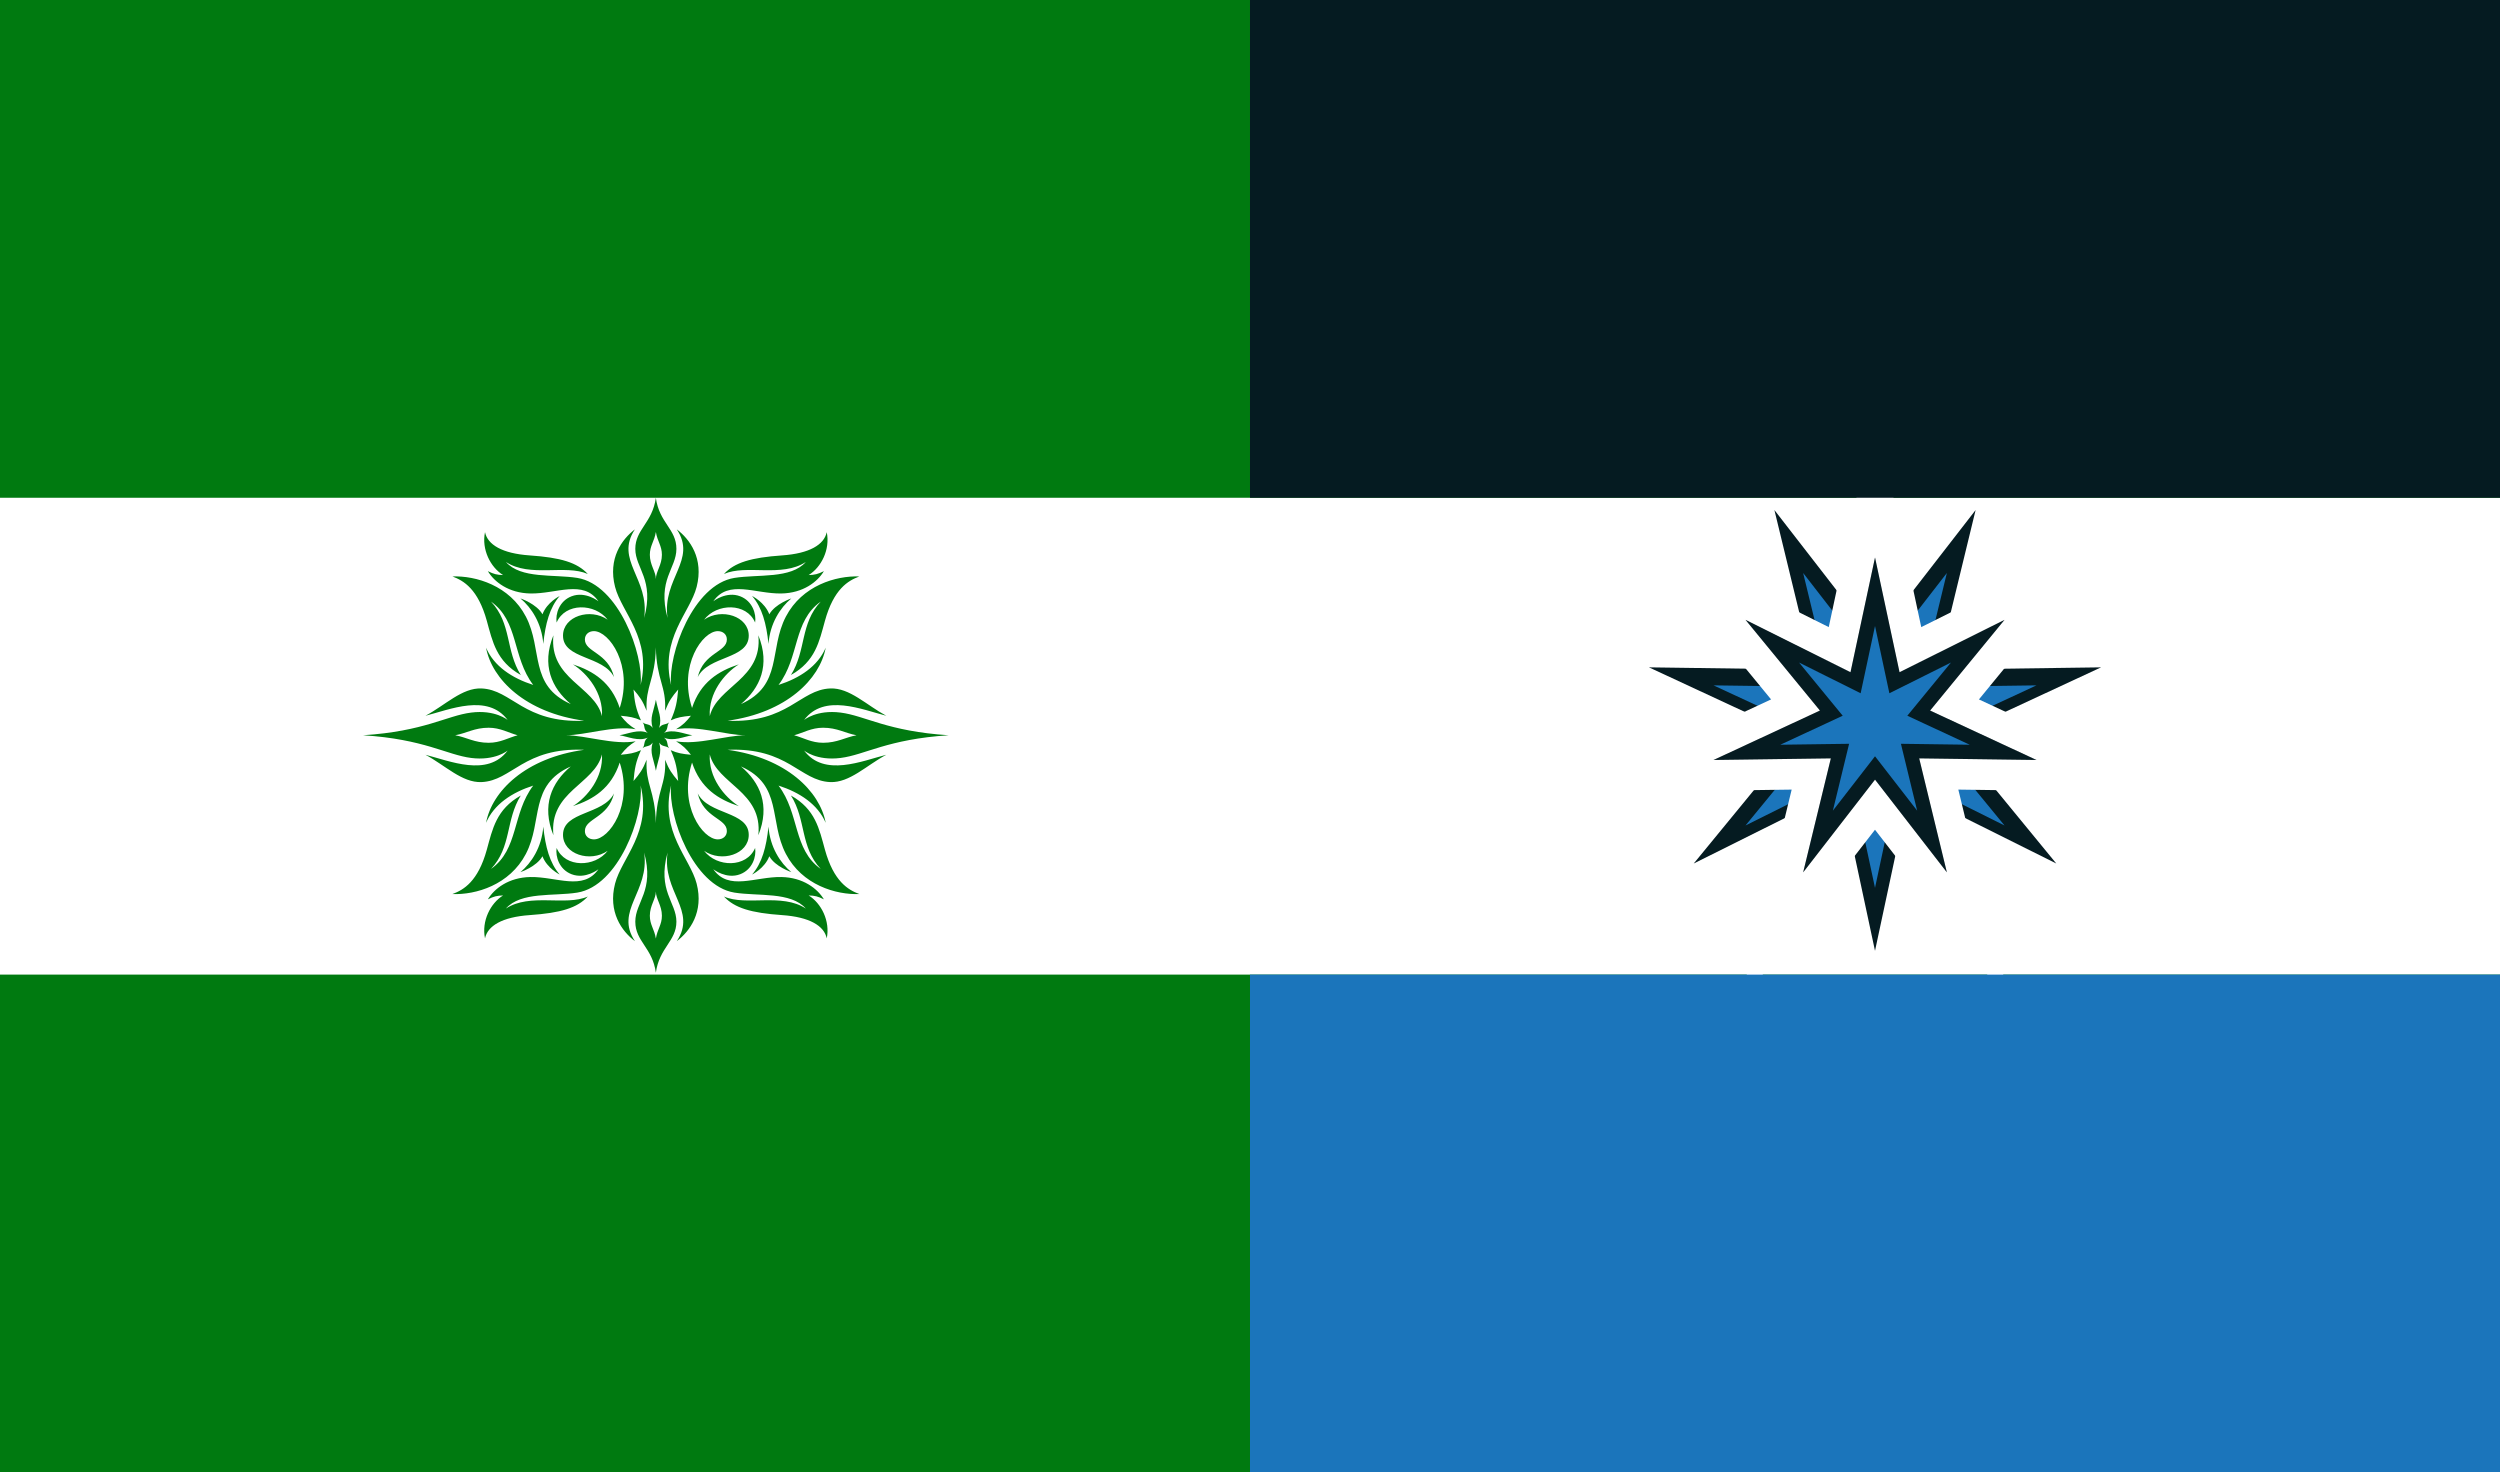 <?xml version="1.0" encoding="UTF-8"?><svg id="Layer_1" xmlns="http://www.w3.org/2000/svg" viewBox="0 0 1222.53 720"><defs><style>.cls-1{fill:#fff;}.cls-2{fill:#051b21;}.cls-3{fill:#d0d2d3;}.cls-4{fill:#1b75bb;}.cls-5{fill:#007a10;}</style></defs><rect class="cls-1" x="0" y="0" width="1222.53" height="720"/><rect class="cls-5" x="489.56" y="-489.56" width="243.41" height="1222.53" transform="translate(732.97 -489.56) rotate(90)"/><rect class="cls-5" x="489.56" y="-12.97" width="243.41" height="1222.53" transform="translate(12.97 1209.56) rotate(-90)"/><g><path class="cls-5" d="M386.98,292.63c-5.39,4.47-10.42,12.17-11.18,22.23-1.05-10-3.12-17.72-8.02-23.41,0,0,6.18,3.02,8.42,8.94,2.89-5.13,10.79-7.76,10.79-7.76Z"/><path class="cls-5" d="M254.49,292.63c5.39,4.47,10.42,12.17,11.18,22.23,1.05-10,3.13-17.72,8.02-23.41,0,0-6.18,3.02-8.42,8.94-2.89-5.13-10.78-7.76-10.78-7.76Z"/><path class="cls-5" d="M386.98,426.48c-5.39-4.47-10.42-12.17-11.18-22.23-1.05,10-3.12,17.72-8.02,23.41,0,0,6.18-3.03,8.42-8.94,2.89,5.13,10.79,7.76,10.79,7.76Z"/><path class="cls-5" d="M285.71,366.66c-28.76,3.93-45.17,20.31-48.02,35.71,3.83-9.04,12.69-14.87,23.06-18.2-10.37,13.69-7.03,31.13-20.63,40.74,10.13-10.79,7.05-23.9,14.56-35.89-11.98,6.74-13.8,16.29-16.63,26.52-4.28,15.48-11.28,19.63-16.83,21.67,11.43,.44,28-4.43,35.94-19.64,8.41-16.13,1.42-33.62,21.96-42.77-9.38,7.87-14.39,19.07-8.49,33.63-2.2-21.42,20.15-24.92,23.75-39.52,.61,11.27-7.01,20.74-14.21,25.31,10.05-3.29,18.77-8.78,22.88-21.32,6.76,20.9-5.19,37.57-12.6,37.57-2.57,0-4.43-1.63-4.43-4.07,0-6.3,11.37-6.3,14.26-18.42-5.2,10.57-24.96,8.67-24.96,20.28,0,9.51,13.33,13.71,21.84,7.8-6.24,8.15-20.77,8.42-24.96-1.39-.65,4.21,1.28,10.51,7.28,12.83,6.83,2.64,13.17-2.43,13.17-2.43-7.47,10.76-20.46,3.59-33.28,3.81-10.62,.19-17.69,5.69-20.8,10.92,2.9-1.45,4.53-1.84,7.45-1.91-6.15,3.79-10.6,12.5-8.84,20.98,1.27-6.11,8.38-10.43,21.84-11.37,15.2-1.05,23.26-3.49,28.43-9.09-10.94,4.84-28.27-1.86-40.05,5.89,7.28-8.34,23.38-5.95,34.89-7.8,20.23-3.25,32.56-37.41,30.98-52.4,5.53,22.89-9.24,35.37-12.49,48.01-3.55,13.81,3.29,23.28,9.72,28.14-10.05-15.04,7.25-24.06,4.51-43.34,5.11,18.75-4.33,24.1-4.33,33.8s8.39,12.7,10.05,24.96c1.67-12.27,10.05-15.43,10.05-24.96s-9.44-15.06-4.33-33.8c-2.74,19.27,14.55,28.29,4.51,43.34,6.43-4.86,13.27-14.33,9.72-28.14-3.25-12.64-18.02-25.12-12.49-48.01-1.58,14.99,10.75,49.15,30.98,52.4,11.51,1.85,27.61-.54,34.9,7.8-11.77-7.76-29.1-1.05-40.04-5.89,5.17,5.6,13.23,8.04,28.43,9.09,13.47,.93,20.58,5.26,21.84,11.37,1.76-8.47-2.69-17.19-8.84-20.98,2.92,.06,4.55,.45,7.45,1.91-3.11-5.24-10.18-10.73-20.8-10.92-12.83-.23-25.82,6.95-33.28-3.81,0,0,6.35,5.06,13.17,2.43,6.01-2.32,7.93-8.62,7.28-12.83-4.19,9.81-18.72,9.54-24.96,1.39,8.52,5.91,21.84,1.71,21.84-7.8,0-11.61-19.76-9.71-24.96-20.28,2.89,12.12,14.26,12.12,14.26,18.42,0,2.43-1.86,4.07-4.43,4.07-7.41,0-19.37-16.67-12.6-37.57,4.11,12.54,12.83,18.03,22.88,21.32-7.2-4.57-14.83-14.04-14.21-25.31,3.6,14.61,25.95,18.1,23.75,39.52,5.89-14.56,.89-25.76-8.5-33.63,20.55,9.15,13.55,26.64,21.97,42.77,7.93,15.21,24.51,20.08,35.94,19.64-5.54-2.04-12.54-6.19-16.83-21.67-2.83-10.24-4.66-19.79-16.63-26.52,7.52,11.98,4.43,25.1,14.56,35.89-13.6-9.61-10.26-27.05-20.63-40.74,10.37,3.33,19.22,9.17,23.06,18.2-2.85-15.4-19.26-31.78-48.02-35.71,29.63-1.26,35.34,15.2,50.27,15.79,9.46,.38,17.72-8.2,27.39-13.36-11.84,3-30.39,11.07-40.22-2.08,0,0,6.05,5.14,17.86,3.64,11.99-1.52,22.92-9.18,52.87-11.1-29.95-1.91-40.88-9.57-52.87-11.09-11.8-1.5-17.86,3.64-17.86,3.64,9.83-13.15,28.38-5.08,40.22-2.08-9.67-5.17-17.93-13.74-27.39-13.36-14.93,.59-20.64,17.05-50.27,15.79,28.76-3.93,45.17-20.31,48.02-35.71-3.83,9.04-12.68,14.87-23.06,18.2,10.37-13.69,7.03-31.13,20.63-40.74-10.13,10.78-7.04,23.9-14.56,35.88,11.98-6.74,13.8-16.29,16.63-26.52,4.28-15.48,11.28-19.63,16.83-21.67-11.43-.44-28,4.43-35.94,19.64-8.41,16.13-1.42,33.62-21.97,42.77,9.38-7.87,14.39-19.07,8.5-33.63,2.2,21.42-20.15,24.92-23.75,39.52-.61-11.27,7.01-20.74,14.21-25.31-10.05,3.29-18.78,8.78-22.88,21.32-6.77-20.9,5.19-37.57,12.6-37.57,2.57,0,4.43,1.63,4.43,4.07,0,6.3-11.37,6.3-14.26,18.42,5.2-10.57,24.96-8.67,24.96-20.28,0-9.51-13.33-13.71-21.84-7.8,6.24-8.15,20.77-8.42,24.96,1.39,.65-4.21-1.28-10.51-7.28-12.83-6.82-2.64-13.17,2.43-13.17,2.43,7.47-10.76,20.46-3.59,33.28-3.81,10.62-.19,17.69-5.69,20.8-10.92-2.9,1.45-4.53,1.84-7.45,1.91,6.15-3.79,10.6-12.5,8.84-20.98-1.27,6.1-8.37,10.43-21.84,11.37-15.2,1.05-23.26,3.49-28.43,9.09,10.94-4.85,28.27,1.86,40.04-5.89-7.28,8.34-23.38,5.95-34.9,7.8-20.23,3.25-32.56,37.41-30.98,52.4-5.52-22.89,9.25-35.37,12.49-48.01,3.55-13.81-3.29-23.28-9.72-28.14,10.04,15.04-7.25,24.06-4.51,43.34-5.11-18.75,4.33-24.1,4.33-33.8s-8.39-12.7-10.05-24.96c-1.67,12.27-10.05,15.43-10.05,24.96s9.44,15.05,4.33,33.8c2.74-19.28-14.55-28.29-4.51-43.34-6.43,4.86-13.27,14.33-9.72,28.14,3.25,12.64,18.02,25.12,12.49,48.01,1.58-14.99-10.75-49.15-30.98-52.4-11.51-1.85-27.61,.54-34.89-7.8,11.77,7.76,29.1,1.05,40.05,5.89-5.17-5.6-13.23-8.04-28.43-9.09-13.47-.93-20.58-5.26-21.84-11.37-1.76,8.47,2.69,17.19,8.84,20.98-2.92-.06-4.56-.46-7.45-1.91,3.11,5.23,10.18,10.73,20.8,10.92,12.83,.23,25.82-6.95,33.28,3.81,0,0-6.35-5.06-13.17-2.43-6,2.32-7.93,8.62-7.28,12.83,4.19-9.81,18.72-9.53,24.96-1.39-8.52-5.91-21.84-1.71-21.84,7.8,0,11.62,19.76,9.71,24.96,20.28-2.89-12.12-14.26-12.12-14.26-18.42,0-2.43,1.86-4.07,4.43-4.07,7.41,0,19.37,16.67,12.6,37.57-4.11-12.54-12.83-18.03-22.88-21.32,7.2,4.57,14.83,14.04,14.21,25.31-3.6-14.61-25.95-18.1-23.75-39.52-5.89,14.56-.89,25.76,8.49,33.63-20.55-9.15-13.55-26.63-21.96-42.77-7.93-15.21-24.51-20.08-35.94-19.64,5.55,2.04,12.54,6.19,16.83,21.67,2.83,10.24,4.66,19.79,16.63,26.52-7.52-11.98-4.43-25.1-14.56-35.88,13.6,9.6,10.26,27.05,20.63,40.74-10.37-3.33-19.22-9.17-23.06-18.2,2.85,15.4,19.26,31.78,48.02,35.71-29.63,1.26-35.34-15.2-50.27-15.79-9.46-.38-17.72,8.2-27.39,13.36,11.84-3,30.39-11.07,40.22,2.08,0,0-6.05-5.14-17.86-3.64-11.99,1.52-22.92,9.18-52.87,11.09,29.95,1.91,40.88,9.57,52.87,11.1,11.8,1.5,17.86-3.64,17.86-3.64-9.83,13.15-28.38,5.08-40.22,2.08,9.67,5.17,17.93,13.74,27.39,13.36,14.93-.59,20.64-17.05,50.27-15.79Zm-32.59-7.11c-4.51,1.21-8.43,3.68-14.16,3.68-6.95,0-10.82-2.69-16.36-3.68,5.54-.99,9.41-3.68,16.36-3.68,5.72,0,9.65,2.47,14.16,3.68Zm70.56-88.24c0,5.01-2.95,8.2-2.95,11.84,0-3.64-2.95-6.84-2.95-11.84,0-4.46,2.2-6.5,2.95-11.17,.75,4.67,2.95,6.71,2.95,11.17Zm64.66,88.24c4.51-1.21,8.44-3.68,14.16-3.68,6.95,0,10.82,2.69,16.36,3.68-5.54,1-9.41,3.68-16.36,3.68-5.72,0-9.65-2.47-14.16-3.68Zm-70.56,88.24c0-5.01,2.95-8.21,2.95-11.84,0,3.64,2.95,6.84,2.95,11.84,0,4.46-2.2,6.5-2.95,11.17-.75-4.67-2.95-6.71-2.95-11.17Zm-41.09-88.24c9.71,0,23.53-4.87,34.15-2.95-3.37-2.05-4.87-3.59-7.28-6.59,4.31,.42,6.6,.78,9.88,2.25-2.6-5.88-3.12-9.18-3.64-15.08,3,3.48,4.53,5.61,6.41,10.4-.69-12.13,4.16-14.9,4.51-31.03,.35,16.13,5.2,18.9,4.51,31.03,1.88-4.79,3.41-6.92,6.41-10.4-.52,5.9-1.04,9.2-3.64,15.08,3.28-1.48,5.58-1.83,9.88-2.25-2.41,3-3.91,4.54-7.28,6.59,10.62-1.92,24.44,2.95,34.15,2.95-9.71,0-23.53,4.87-34.15,2.95,3.37,2.05,4.87,3.59,7.28,6.59-4.31-.42-6.6-.78-9.88-2.25,2.6,5.88,3.12,9.18,3.64,15.08-3-3.48-4.53-5.61-6.41-10.4,.69,12.14-4.16,14.9-4.51,31.03-.35-16.13-5.2-18.9-4.51-31.03-1.88,4.79-3.42,6.92-6.41,10.4,.52-5.9,1.04-9.2,3.64-15.08-3.28,1.48-5.58,1.83-9.88,2.25,2.41-3,3.91-4.54,7.28-6.59-10.62,1.92-24.44-2.95-34.15-2.95Z"/><path class="cls-5" d="M254.49,426.48c5.39-4.47,10.42-12.17,11.18-22.23,1.05,10,3.13,17.72,8.02,23.41,0,0-6.18-3.03-8.42-8.94-2.89,5.13-10.78,7.76-10.78,7.76Z"/><path class="cls-5" d="M302.93,359.55c4.16-.65,9.17-3.13,13.81-1.19-2.27-1.76-1.12-3.43-2.47-5.08,1.87,1.36,3.43,.49,4.87,2.68-1.5-5.19,.52-7.96,1.6-13.79,1.08,5.84,3.1,8.61,1.6,13.79,1.44-2.19,3-1.33,4.87-2.68-1.35,1.64-.2,3.31-2.47,5.08,4.63-1.94,9.65,.54,13.81,1.19-4.16,.65-9.17,3.13-13.81,1.19,2.27,1.76,1.12,3.44,2.47,5.08-1.87-1.35-3.43-.49-4.87-2.68,1.5,5.19-.52,7.95-1.6,13.79-1.08-5.84-3.1-8.61-1.6-13.79-1.44,2.19-3,1.33-4.87,2.68,1.35-1.64,.2-3.31,2.47-5.08-4.63,1.94-9.65-.54-13.81-1.19Z"/></g><g><polygon class="cls-2" points="916.9 464.96 933.69 386.43 1005.55 422.27 954.62 360.18 1027.45 326.34 947.15 327.45 966.1 249.41 916.9 312.88 867.7 249.41 886.65 327.45 806.35 326.34 879.18 360.18 828.25 422.27 900.11 386.43 916.9 464.96"/><polygon class="cls-4" points="916.9 434.17 928.89 378.07 980.23 403.67 943.84 359.32 995.86 335.15 938.51 335.94 952.04 280.2 916.9 325.54 881.76 280.2 895.29 335.94 837.94 335.15 889.96 359.32 853.58 403.67 904.91 378.07 916.9 434.17"/><g><polygon class="cls-3" points="885.72 378.48 802.95 379.63 878.02 344.75 825.52 280.75 899.6 317.69 916.9 236.74 934.2 317.69 1008.28 280.75 955.78 344.75 1030.85 379.63 948.08 378.48 967.61 458.92 916.9 393.5 866.19 458.92 885.72 378.48"/><path class="cls-1" d="M916.9,272.62l11.99,56.1,51.33-25.6-36.38,44.35,52.02,24.17-57.36-.79,13.54,55.74-35.14-45.34-35.14,45.34,13.54-55.74-57.36,.79,52.02-24.17-36.38-44.35,51.33,25.6,11.99-56.1m0-71.76l-14.67,68.63-7.95,37.17-34.02-16.96-62.8-31.32,44.51,54.26,24.11,29.39-34.47,16.02-63.64,29.57,70.17-.97,38.01-.53-8.97,36.94-16.56,68.2,42.99-55.47,23.29-30.04,23.29,30.04,42.99,55.47-16.56-68.2-8.97-36.94,38.01,.53,70.17,.97-63.64-29.57-34.47-16.02,24.11-29.39,44.51-54.26-62.8,31.32-34.02,16.96-7.95-37.17-14.67-68.63h0Z"/></g><g><polygon class="cls-4" points="916.9 375.54 889.02 411.51 899.76 367.29 854.26 367.92 895.53 348.74 866.67 313.56 907.39 333.87 916.9 289.37 926.41 333.87 967.13 313.56 938.27 348.74 979.54 367.92 934.04 367.29 944.78 411.51 916.9 375.54"/><path class="cls-2" d="M916.9,306.11l5.14,24.07,1.89,8.83,8.08-4.03,22.03-10.99-15.61,19.03-5.73,6.98,8.19,3.81,22.32,10.37-24.61-.34-9.03-.12,2.13,8.78,5.81,23.92-15.08-19.45-5.53-7.14-5.53,7.14-15.08,19.45,5.81-23.92,2.13-8.78-9.03,.12-24.61,.34,22.32-10.37,8.19-3.81-5.73-6.98-15.61-19.03,22.03,10.99,8.08,4.03,1.89-8.83,5.14-24.07m0-33.49l-11.99,56.1-51.33-25.6,36.38,44.35-52.02,24.17,57.36-.79-13.54,55.74,35.14-45.34,35.14,45.34-13.54-55.74,57.36,.79-52.02-24.17,36.38-44.35-51.33,25.6-11.99-56.1h0Z"/></g></g><rect class="cls-4" x="795.2" y="292.66" width="243.41" height="611.27" transform="translate(318.6 1515.2) rotate(-90)"/><rect class="cls-2" x="795.2" y="-183.93" width="243.41" height="611.27" transform="translate(1038.6 -795.2) rotate(90)"/></svg>